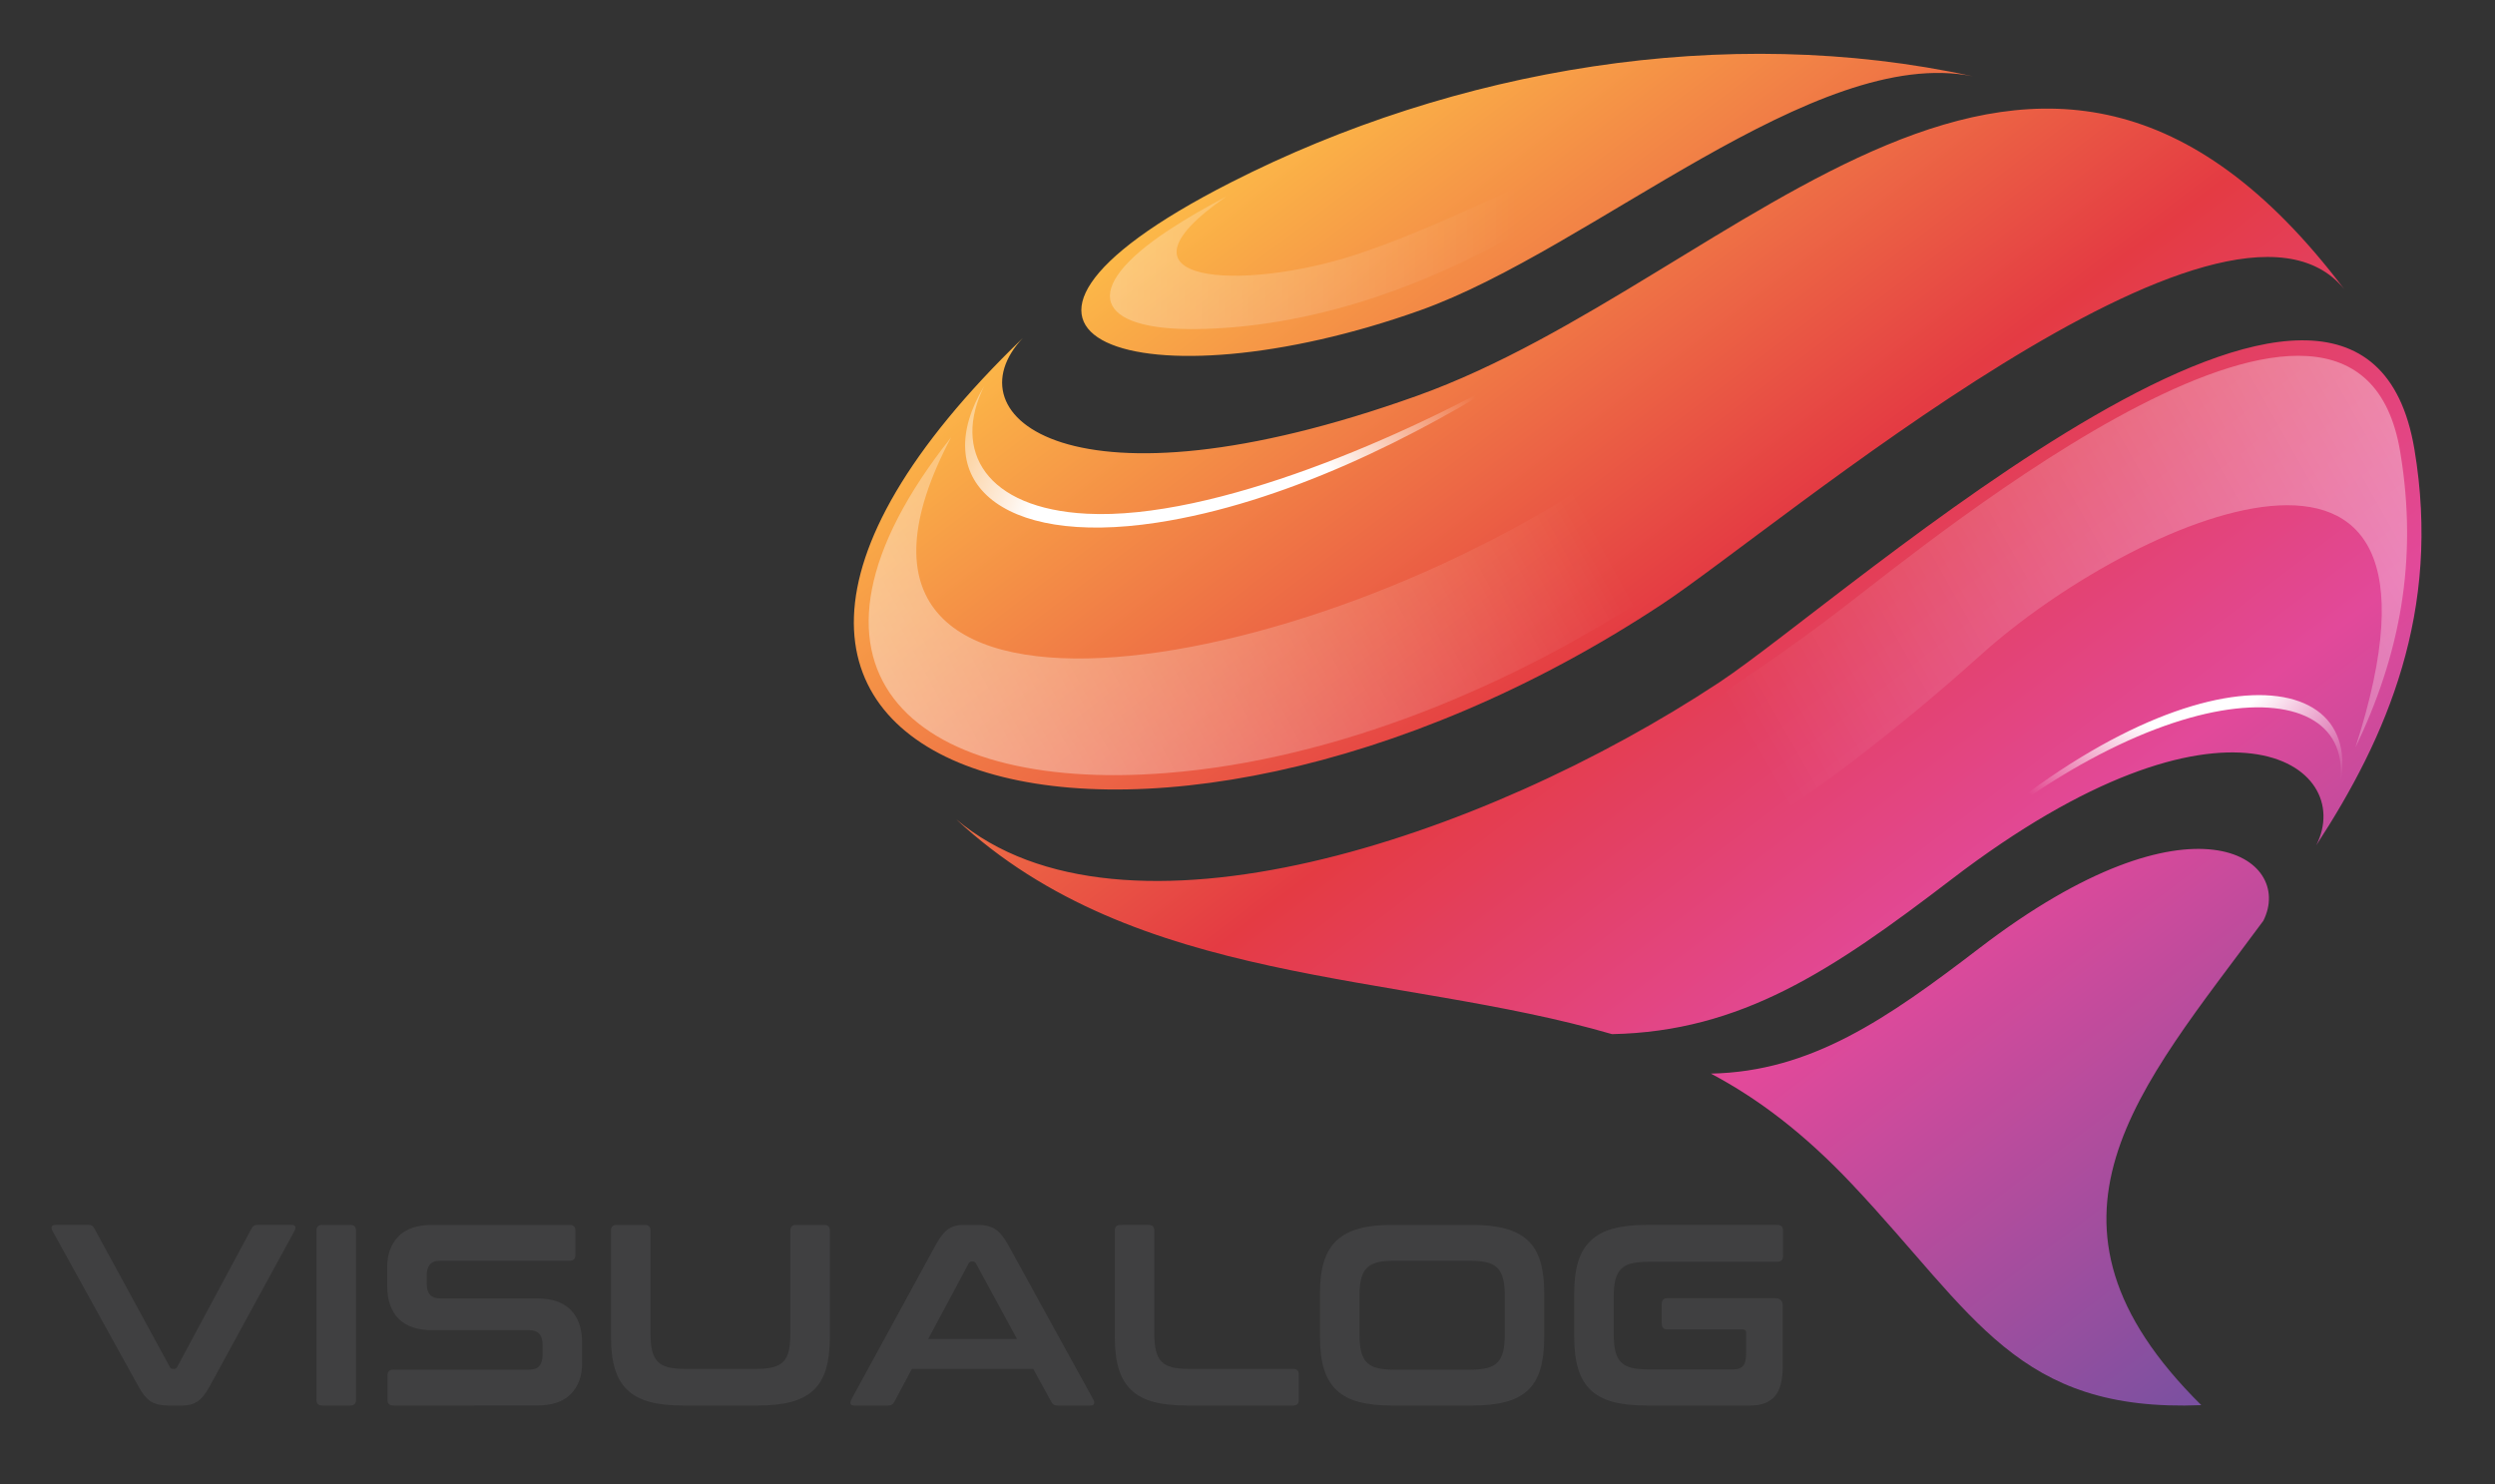 <?xml version="1.0" encoding="utf-8"?>
<!-- Generator: Adobe Illustrator 16.0.3, SVG Export Plug-In . SVG Version: 6.00 Build 0)  -->
<!DOCTYPE svg PUBLIC "-//W3C//DTD SVG 1.1//EN" "http://www.w3.org/Graphics/SVG/1.1/DTD/svg11.dtd">
<svg version="1.1" id="Layer_1" xmlns="http://www.w3.org/2000/svg" xmlns:xlink="http://www.w3.org/1999/xlink" x="0px" y="0px"
	 width="232px" height="138px" viewBox="0 0 232 138" enable-background="new 0 0 232 138" xml:space="preserve">
<rect x="0" y="0" width="232" height="138" fill="#333333" stroke="none"/>
<g>
	<path fill="#404041" d="M8.213,113.9c0.16,0,0.276,0.023,0.348,0.071c0.072,0.048,0.14,0.128,0.204,0.24l7.032,12.911
		c0.048,0.113,0.144,0.168,0.288,0.168h0.12c0.112,0,0.2-0.055,0.264-0.168l6.936-12.911c0.096-0.208,0.28-0.312,0.552-0.312h3.144
		c0.192,0,0.308,0.051,0.348,0.155s0.02,0.236-0.06,0.396l-7.872,14.424c-0.4,0.736-0.792,1.225-1.176,1.465
		s-0.832,0.359-1.344,0.359h-1.392c-0.624,0-1.14-0.119-1.548-0.359c-0.408-0.24-0.812-0.729-1.212-1.465l-7.968-14.424
		c-0.081-0.159-0.1-0.291-0.06-0.396c0.04-0.104,0.164-0.155,0.372-0.155H8.213z"/>
	<path fill="#404041" d="M32.573,113.9c0.352,0,0.528,0.176,0.528,0.527v15.744c0,0.352-0.176,0.527-0.528,0.527h-2.592
		c-0.369,0-0.552-0.176-0.552-0.527v-15.744c0-0.352,0.184-0.527,0.552-0.527H32.573z"/>
	<path fill="#404041" d="M52.973,113.9c0.352,0,0.528,0.176,0.528,0.527v2.279c0,0.354-0.176,0.529-0.528,0.529H40.949
		c-0.464,0-0.792,0.119-0.984,0.359c-0.192,0.24-0.288,0.568-0.288,0.984v0.815c0,0.896,0.416,1.345,1.248,1.345h9
		c1.392,0,2.44,0.355,3.144,1.067s1.056,1.732,1.056,3.06v1.92c0,1.169-0.344,2.113-1.032,2.832c-0.688,0.721-1.76,1.08-3.216,1.08
		H36.581c-0.368,0-0.552-0.176-0.552-0.527v-2.28c0-0.352,0.184-0.528,0.552-0.528h12.6c0.464,0,0.792-0.119,0.984-0.359
		s0.288-0.568,0.288-0.984v-0.984c0-0.896-0.417-1.344-1.248-1.344h-9c-1.392,0-2.44-0.355-3.144-1.068
		c-0.704-0.711-1.056-1.73-1.056-3.06v-1.752c0-1.167,0.344-2.112,1.032-2.832c0.688-0.72,1.76-1.079,3.216-1.079H52.973z"/>
	<path fill="#404041" d="M59.957,113.9c0.352,0,0.528,0.176,0.528,0.527v9.576c0,0.641,0.052,1.172,0.156,1.596
		s0.276,0.76,0.516,1.008c0.24,0.248,0.564,0.424,0.972,0.528c0.408,0.104,0.924,0.155,1.548,0.155h6.648
		c0.624,0,1.14-0.051,1.548-0.155c0.408-0.104,0.732-0.28,0.972-0.528c0.24-0.248,0.408-0.584,0.504-1.008
		c0.096-0.424,0.144-0.955,0.144-1.596v-9.576c0-0.352,0.176-0.527,0.528-0.527h2.616c0.352,0,0.528,0.176,0.528,0.527v9.936
		c0,1.152-0.12,2.133-0.36,2.94c-0.24,0.808-0.628,1.464-1.164,1.968s-1.232,0.868-2.088,1.092
		c-0.856,0.225-1.892,0.336-3.108,0.336h-6.912c-1.216,0-2.248-0.111-3.096-0.336c-0.849-0.224-1.54-0.588-2.076-1.092
		s-0.928-1.16-1.176-1.968c-0.249-0.808-0.372-1.788-0.372-2.94v-9.936c0-0.352,0.184-0.527,0.552-0.527H59.957z"/>
	<path fill="#404041" d="M90.964,113.9c0.607,0,1.12,0.123,1.536,0.371s0.824,0.732,1.224,1.452l7.944,14.425
		c0.08,0.159,0.1,0.291,0.06,0.396s-0.156,0.155-0.348,0.155h-3.048c-0.272,0-0.456-0.104-0.552-0.312l-1.704-3.097h-11.28
		l-1.656,3.097c-0.112,0.208-0.296,0.312-0.552,0.312h-3.12c-0.208,0-0.333-0.051-0.372-0.155c-0.04-0.104-0.021-0.236,0.06-0.396
		l7.872-14.425c0.399-0.72,0.792-1.204,1.176-1.452s0.832-0.371,1.344-0.371H90.964z M86.308,124.508h8.256l-3.816-7.032
		c-0.064-0.112-0.152-0.168-0.264-0.168H90.34c-0.112,0-0.201,0.056-0.264,0.168L86.308,124.508z"/>
	<path fill="#404041" d="M106.804,113.9c0.352,0,0.528,0.176,0.528,0.527v9.576c0,0.641,0.052,1.172,0.156,1.596
		s0.276,0.76,0.516,1.008c0.24,0.248,0.564,0.424,0.972,0.528c0.408,0.104,0.924,0.155,1.548,0.155h9.72
		c0.352,0,0.527,0.177,0.527,0.529v2.352c0,0.352-0.176,0.527-0.527,0.527h-9.864c-1.216,0-2.248-0.111-3.096-0.336
		c-0.849-0.224-1.54-0.588-2.076-1.092s-0.928-1.16-1.176-1.968c-0.249-0.808-0.372-1.788-0.372-2.94v-9.936
		c0-0.352,0.184-0.527,0.552-0.527H106.804z"/>
	<path fill="#404041" d="M136.876,113.9c1.216,0,2.252,0.115,3.107,0.348c0.856,0.232,1.552,0.6,2.088,1.104
		s0.925,1.156,1.164,1.956c0.24,0.8,0.36,1.776,0.36,2.929v4.127c0,1.152-0.12,2.133-0.36,2.94
		c-0.239,0.808-0.628,1.464-1.164,1.968s-1.231,0.868-2.088,1.092c-0.855,0.225-1.892,0.336-3.107,0.336h-7.416
		c-1.217,0-2.249-0.111-3.097-0.336c-0.848-0.224-1.539-0.588-2.076-1.092c-0.535-0.504-0.928-1.16-1.176-1.968
		s-0.371-1.788-0.371-2.94v-4.127c0-1.152,0.123-2.129,0.371-2.929s0.641-1.452,1.176-1.956c0.537-0.504,1.229-0.871,2.076-1.104
		s1.88-0.348,3.097-0.348H136.876z M126.412,124.1c0,0.624,0.051,1.148,0.156,1.572c0.104,0.424,0.275,0.76,0.516,1.008
		s0.563,0.424,0.972,0.527c0.408,0.105,0.924,0.156,1.548,0.156h7.128c0.624,0,1.141-0.051,1.548-0.156
		c0.408-0.104,0.732-0.279,0.973-0.527c0.239-0.248,0.411-0.584,0.516-1.008c0.104-0.424,0.156-0.948,0.156-1.572v-3.6
		c0-0.625-0.053-1.148-0.156-1.572c-0.104-0.424-0.276-0.76-0.516-1.008c-0.24-0.248-0.564-0.424-0.973-0.528
		c-0.407-0.104-0.924-0.155-1.548-0.155h-7.128c-0.624,0-1.14,0.051-1.548,0.155s-0.731,0.28-0.972,0.528s-0.412,0.584-0.516,1.008
		c-0.105,0.424-0.156,0.947-0.156,1.572V124.1z"/>
	<path fill="#404041" d="M165.268,113.9c0.352,0,0.527,0.176,0.527,0.527v2.352c0,0.369-0.176,0.553-0.527,0.553h-12.024
		c-0.624,0-1.14,0.052-1.548,0.156c-0.408,0.104-0.732,0.279-0.972,0.527c-0.24,0.248-0.412,0.58-0.517,0.996
		c-0.104,0.416-0.155,0.944-0.155,1.584v3.456c0,0.64,0.052,1.173,0.155,1.597c0.104,0.424,0.276,0.76,0.517,1.008
		c0.239,0.248,0.563,0.424,0.972,0.527c0.408,0.104,0.924,0.156,1.548,0.156h7.92c0.416,0,0.721-0.107,0.912-0.324
		c0.192-0.216,0.288-0.596,0.288-1.141v-1.943c0-0.207-0.096-0.313-0.288-0.313h-7.032c-0.352,0-0.527-0.184-0.527-0.551v-1.801
		c0-0.367,0.176-0.552,0.527-0.552h10.009c0.479,0,0.72,0.239,0.72,0.72v5.592c0,1.344-0.256,2.293-0.769,2.844
		c-0.512,0.553-1.248,0.828-2.208,0.828H153.1c-1.217,0-2.248-0.111-3.097-0.336c-0.848-0.224-1.54-0.588-2.075-1.092
		c-0.537-0.504-0.929-1.16-1.177-1.968s-0.372-1.788-0.372-2.94v-4.127c0-1.152,0.124-2.129,0.372-2.929s0.64-1.452,1.177-1.956
		c0.535-0.504,1.228-0.871,2.075-1.104c0.849-0.232,1.88-0.348,3.097-0.348H165.268z"/>
</g>
<g>
	<linearGradient id="SVGID_1_" gradientUnits="userSpaceOnUse" x1="108.4" y1="-7.641" x2="228.059" y2="149.545">
		<stop  offset="0.1" style="stop-color:#FDBD48"/>
		<stop  offset="0.4" style="stop-color:#E43B43"/>
		<stop  offset="0.6" style="stop-color:#E2499A"/>
		<stop  offset="0.9" style="stop-color:#6652A2"/>
	</linearGradient>
	<path fill-rule="evenodd" clip-rule="evenodd" fill="url(#SVGID_1_)" d="M114.422,16.981c20.842-10.619,46.037-14.901,69.014-9.888
		c-14.629-2.961-35.383,16.039-51.322,21.742C106.461,38.013,85.738,31.597,114.422,16.981z M154.543,56.185
		c10.74-7.09,52.537-42.721,63.441-29.293c-28.809-38.125-55.947-0.918-86.209,9.91c-32.296,11.555-43.508,1.842-36.668-5.369
		C52.101,72.904,105.869,88.32,154.543,56.185z M159.861,63.457c-22.085,14.581-55.616,25.709-70.949,12.723
		c16.727,15.582,40.89,14.135,60.984,19.982c11.982-0.242,20.424-5.865,31.551-14.383c25.463-19.491,37.711-10.668,33.932-3.178
		c6.561-10.053,11.654-21.741,9.127-36.826C219.572,12.327,171.633,55.686,159.861,63.457z M184.086,88.143
		c-8.65,6.621-15.68,11.5-24.995,11.689c4.438,2.352,8.71,5.602,13.14,10.301c11.441,12.135,15.324,21.221,32.459,20.529
		c-17.289-17.111-5.787-29.383,5.766-45.037C213.395,79.801,203.885,72.986,184.086,88.143z"/>
	<linearGradient id="SVGID_2_" gradientUnits="userSpaceOnUse" x1="329.13" y1="-19.461" x2="165.13" y2="73.206">
		<stop  offset="0" style="stop-color:#FFFFFF"/>
		<stop  offset="1" style="stop-color:#FFFFFF;stop-opacity:0"/>
	</linearGradient>
	<path fill-rule="evenodd" clip-rule="evenodd" fill="url(#SVGID_2_)" d="M171.273,56.588c-18.432,14.123-46.43,30.031-70.38,26.164
		c9.118,4.488,19.43,6.277,29.698,8.025c19.779-3.203,38.547-16.367,53.768-30.03c13.602-12.208,46.268-27.224,34.666,8.752
		c4.092-8.515,5.859-17.335,4.158-27.502C219.117,17.731,179.885,49.989,171.273,56.588z"/>
	<linearGradient id="SVGID_3_" gradientUnits="userSpaceOnUse" x1="-1.577" y1="115.027" x2="141.633" y2="36.913">
		<stop  offset="0" style="stop-color:#FFFFFF"/>
		<stop  offset="1" style="stop-color:#FFFFFF;stop-opacity:0"/>
	</linearGradient>
	<path fill-rule="evenodd" clip-rule="evenodd" fill="url(#SVGID_3_)" d="M150.891,42.853
		c-29.604,20.962-78.763,28.637-62.452-2.186c-16.825,21.239-4.068,33.102,19.99,31.217c15.875-1.242,32.196-8.118,45.375-16.819
		c12.965-8.56,43.145-34.496,58.932-32.391C191.145,7.906,168.588,30.323,150.891,42.853z"/>
	<linearGradient id="SVGID_4_" gradientUnits="userSpaceOnUse" x1="4" y1="18.762" x2="141.007" y2="18.762">
		<stop  offset="0" style="stop-color:#FFFFFF"/>
		<stop  offset="1" style="stop-color:#FFFFFF;stop-opacity:0"/>
	</linearGradient>
	<path fill-rule="evenodd" clip-rule="evenodd" fill="url(#SVGID_4_)" d="M114.028,18.275c-1.833,0.962-3.644,1.993-5.367,3.131
		c-8.399,5.541-6.751,9.309,2.578,9.193c10.034-0.125,20.129-3.529,28.861-8.342c9.334-5.145,19.025-12.22,29.23-15.335
		c-10.977,0.597-29.445,12.233-43.291,16.771C115.633,27.103,102.189,26.475,114.028,18.275z"/>
	<radialGradient id="SVGID_5_" cx="202.477" cy="56.785" r="33.275" gradientUnits="userSpaceOnUse">
		<stop  offset="0" style="stop-color:#FFFFFF"/>
		<stop  offset="0.33" style="stop-color:#FFFFFF"/>
		<stop  offset="0.66" style="stop-color:#FFFFFF;stop-opacity:0"/>
		<stop  offset="1" style="stop-color:#FFFFFF;stop-opacity:0"/>
	</radialGradient>
	<path fill-rule="evenodd" clip-rule="evenodd" fill="url(#SVGID_5_)" d="M181.643,79.436c21.82-18.382,39.799-16.588,35.34-4.242
		C221.99,61.478,203.615,59.376,181.643,79.436z"/>
	<radialGradient id="SVGID_6_" cx="110.625" cy="52.046" r="46.375" gradientUnits="userSpaceOnUse">
		<stop  offset="0" style="stop-color:#FFFFFF"/>
		<stop  offset="0.33" style="stop-color:#FFFFFF"/>
		<stop  offset="0.66" style="stop-color:#FFFFFF;stop-opacity:0"/>
		<stop  offset="1" style="stop-color:#FFFFFF;stop-opacity:0"/>
	</radialGradient>
	<path fill-rule="evenodd" clip-rule="evenodd" fill="url(#SVGID_6_)" d="M101.058,47.769c-9.347-0.483-12.574-5.812-9.528-11.895
		c-5.209,8.596,1.202,14.988,16.046,12.725c11.65-1.776,24.01-7.837,33.934-14.232C130.896,40.472,112.94,48.383,101.058,47.769z"/>
</g>
<g>
</g>
<g>
</g>
<g>
</g>
<g>
</g>
<g>
</g>
<g>
</g>
</svg>
